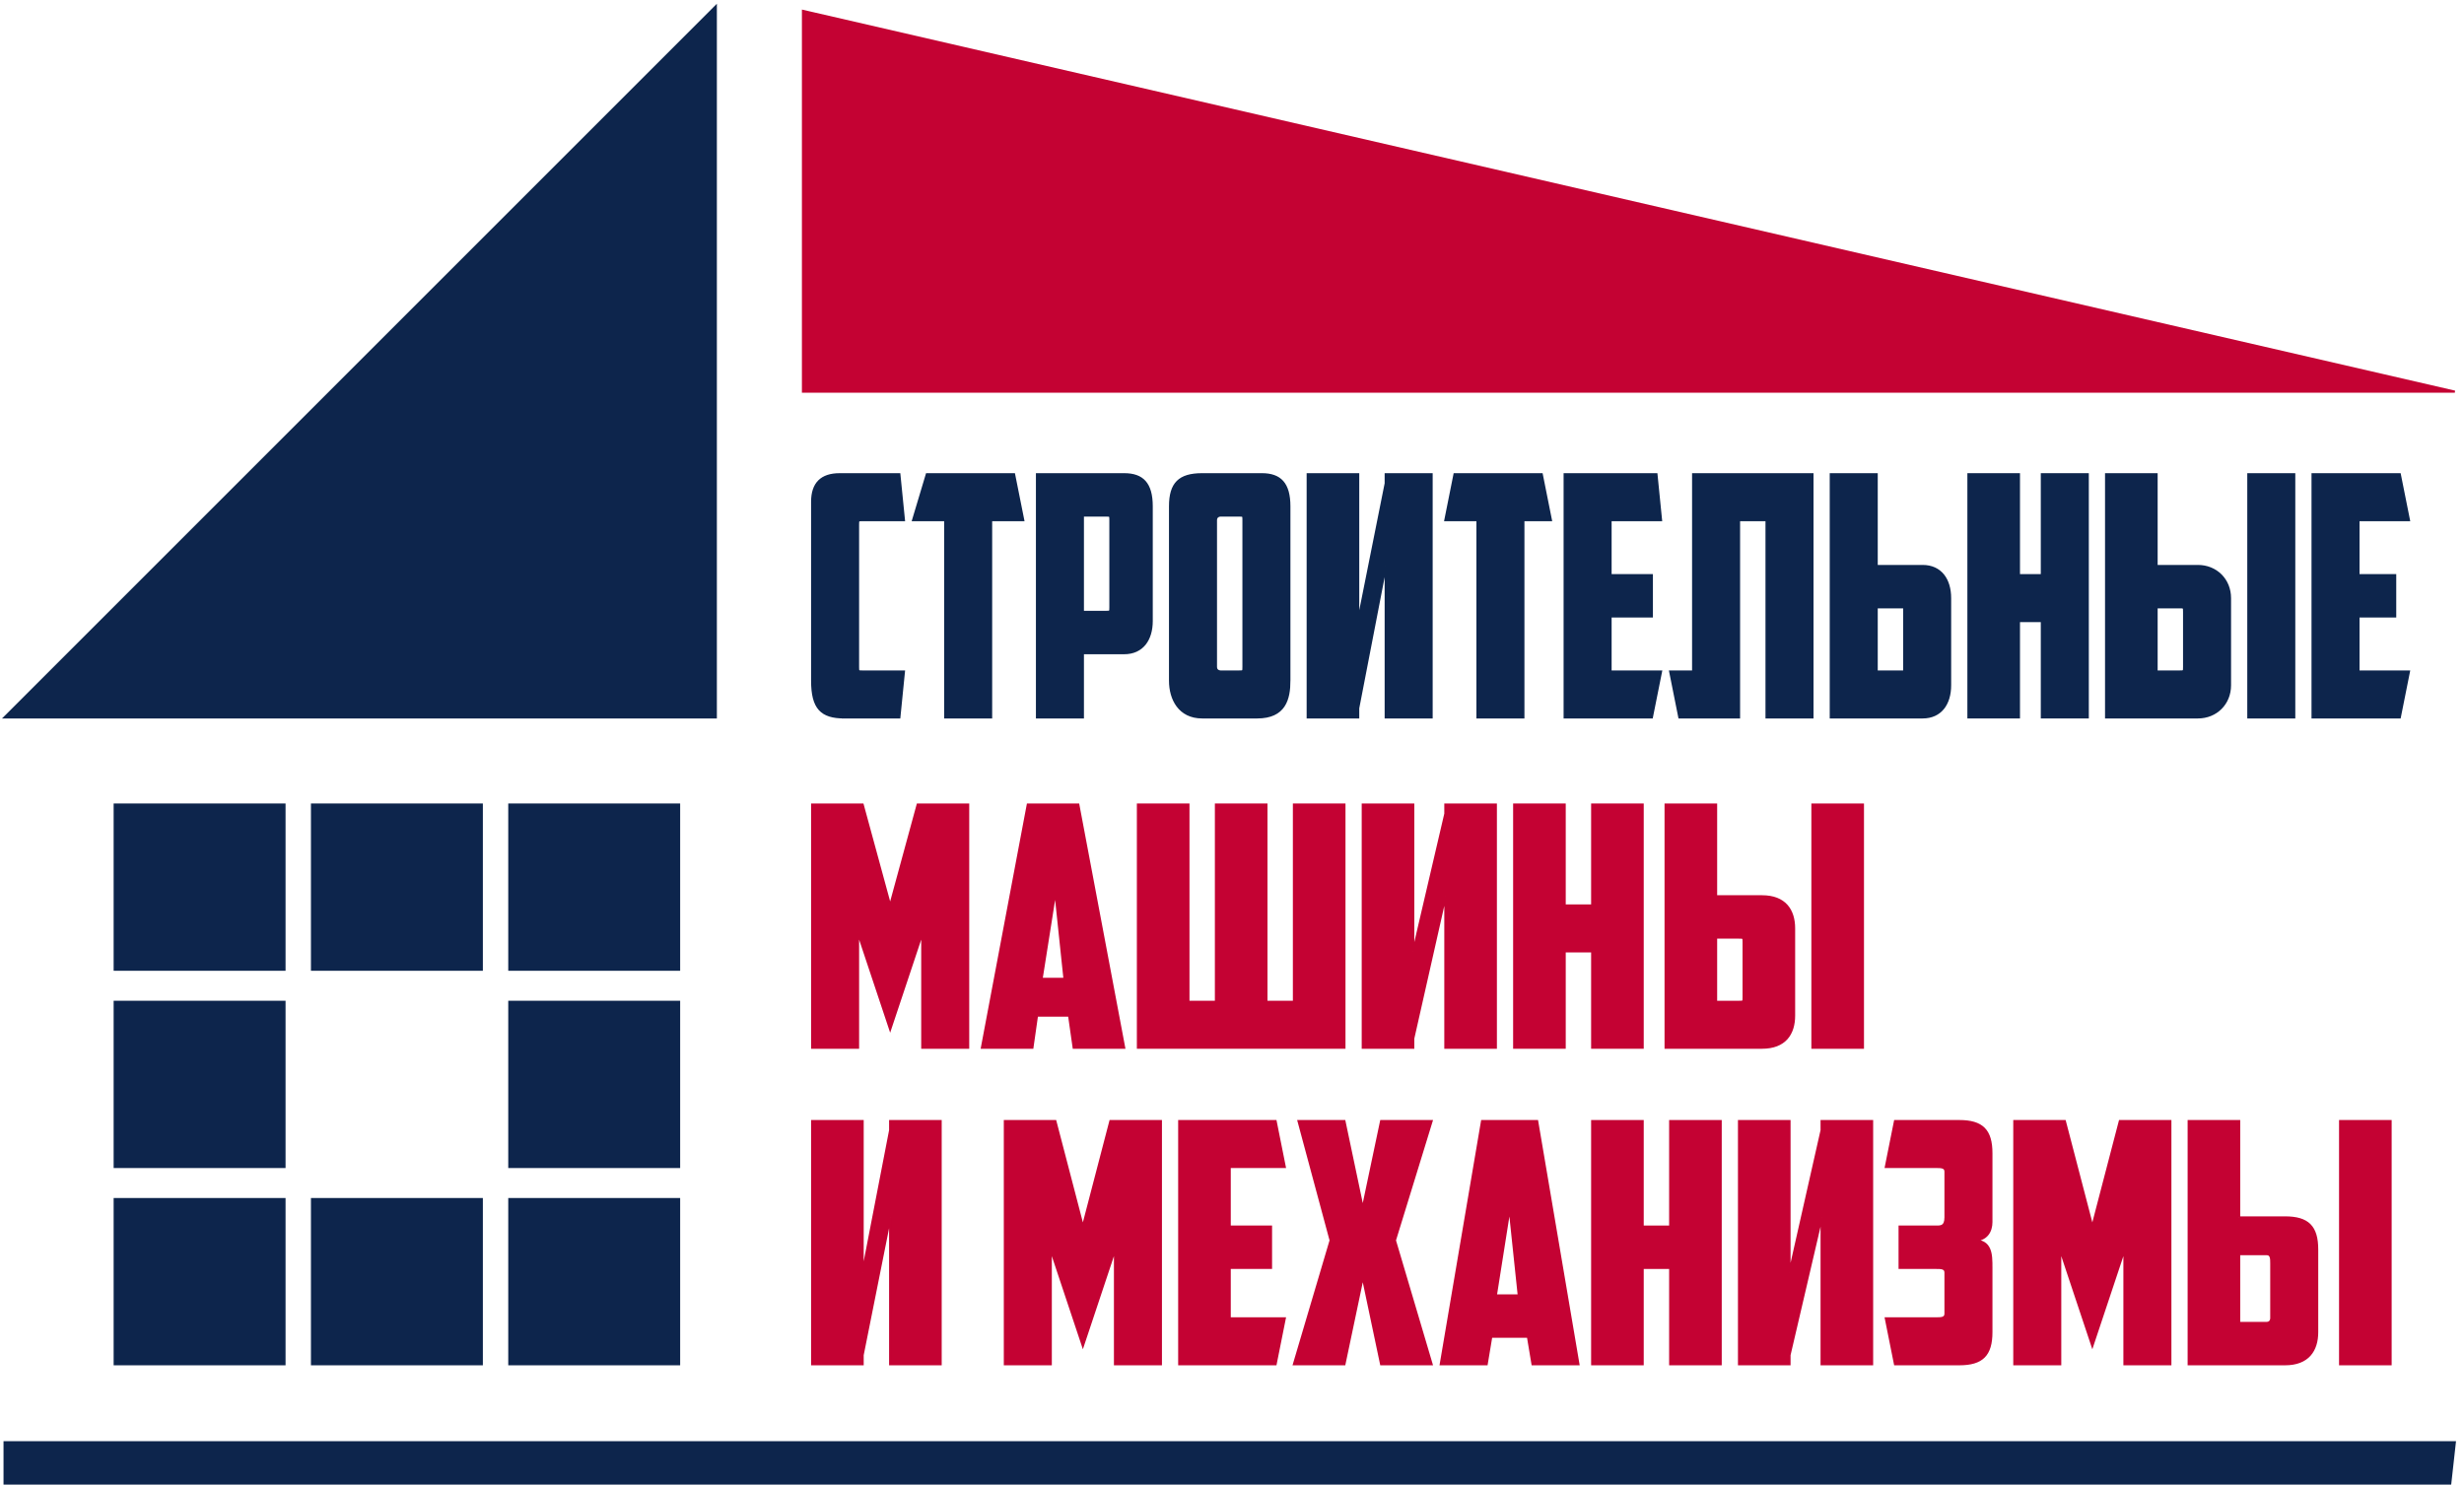 <?xml version="1.0" encoding="UTF-8"?>
<!DOCTYPE svg PUBLIC "-//W3C//DTD SVG 1.1//EN" "http://www.w3.org/Graphics/SVG/1.1/DTD/svg11.dtd">
<!-- Creator: CorelDRAW X7 -->
<svg xmlns="http://www.w3.org/2000/svg" xml:space="preserve" width="1035px" height="624px" version="1.1" style="shape-rendering:geometricPrecision; text-rendering:geometricPrecision; image-rendering:optimizeQuality; fill-rule:evenodd; clip-rule:evenodd"
viewBox="0 0 537 323"
 xmlns:xlink="http://www.w3.org/1999/xlink">
 <defs>
  <style type="text/css">
   <![CDATA[
    .str0 {stroke:#0D254C;stroke-width:0.467}
    .str1 {stroke:#C40233;stroke-width:0.467}
    .fil0 {fill:#0D254C;fill-rule:nonzero}
    .fil1 {fill:#C40233;fill-rule:nonzero}
   ]]>
  </style>
 </defs>
 <g id="Слой_x0020_1">
  <g id="_1148248688">
   <path class="fil0 str0" d="M184 156c-5,0 -7,-2 -7,-8l0 -39c0,-4 2,-6 6,-6l13 0 1 10 -9 0c-1,0 -1,0 -1,1l0 31c0,1 0,1 1,1l9 0 -1 10 -12 0z"/>
   <polygon class="fil0 str0" points="221,103 223,113 216,113 216,156 206,156 206,113 199,113 202,103 "/>
   <path class="fil0 str0" d="M251 135c0,4 -2,7 -6,7l-9 0 0 14 -10 0 0 -53 19 0c4,0 6,2 6,7l0 25zm-15 -23l0 0 0 21 5 0c1,0 1,0 1,-1l0 -19c0,-1 0,-1 -1,-1l-5 0z"/>
   <path class="fil0 str0" d="M281 148c0,4 -1,8 -7,8l-12 0c-5,0 -7,-4 -7,-8l0 -38c0,-5 2,-7 7,-7l13 0c4,0 6,2 6,7l0 38zm-15 -36l0 0c0,0 -1,0 -1,1l0 32c0,1 1,1 1,1l4 0c1,0 1,0 1,-1l0 -32c0,-1 0,-1 -1,-1l-4 0z"/>
   <polygon class="fil0 str0" points="296,135 302,105 302,103 312,103 312,156 302,156 302,123 296,154 296,156 285,156 285,103 296,103 "/>
   <polygon class="fil0 str0" points="336,103 338,113 332,113 332,156 322,156 322,113 315,113 317,103 "/>
   <polygon class="fil0 str0" points="341,103 361,103 362,113 351,113 351,125 360,125 360,134 351,134 351,146 362,146 360,156 341,156 "/>
   <polygon class="fil0 str0" points="395,156 385,156 385,113 379,113 379,156 366,156 364,146 369,146 369,103 395,103 "/>
   <path class="fil0 str0" d="M409 123l10 0c4,0 6,3 6,7l0 19c0,4 -2,7 -6,7l-20 0 0 -53 10 0 0 20zm6 23l0 0c0,0 0,0 0,-1l0 -12c0,-1 0,-1 0,-1l-6 0 0 14 6 0z"/>
   <polygon class="fil0 str0" points="455,156 445,156 445,135 440,135 440,156 429,156 429,103 440,103 440,125 445,125 445,103 455,103 "/>
   <path class="fil0 str0" d="M470 123l9 0c4,0 7,3 7,7l0 19c0,4 -3,7 -7,7l-20 0 0 -53 11 0 0 20zm5 23l0 0c1,0 1,0 1,-1l0 -12c0,-1 0,-1 -1,-1l-5 0 0 14 5 0zm25 10l0 0 -10 0 0 -53 10 0 0 53z"/>
   <polygon class="fil0 str0" points="504,103 523,103 525,113 514,113 514,125 522,125 522,134 514,134 514,146 525,146 523,156 504,156 "/>
  </g>
  <g id="_1148242000">
   <polygon class="fil1 str1" points="187,203 187,228 177,228 177,175 188,175 194,197 200,175 211,175 211,228 201,228 201,203 194,224 "/>
   <path class="fil1 str1" d="M226 221l-1 7 -11 0 10 -53 11 0 10 53 -11 0 -1 -7 -7 0zm1 -8l0 0 5 0 -2 -19 -3 19z"/>
   <polygon class="fil1 str1" points="293,228 248,228 248,175 259,175 259,218 265,218 265,175 276,175 276,218 282,218 282,175 293,175 "/>
   <polygon class="fil1 str1" points="308,207 315,177 315,175 326,175 326,228 315,228 315,195 308,226 308,228 297,228 297,175 308,175 "/>
   <polygon class="fil1 str1" points="358,228 347,228 347,207 341,207 341,228 330,228 330,175 341,175 341,197 347,197 347,175 358,175 "/>
   <path class="fil1 str1" d="M374 195l10 0c5,0 7,3 7,7l0 19c0,4 -2,7 -7,7l-21 0 0 -53 11 0 0 20zm5 23l0 0c1,0 1,0 1,-1l0 -12c0,-1 0,-1 -1,-1l-5 0 0 14 5 0zm27 10l0 0 -11 0 0 -53 11 0 0 53z"/>
  </g>
  <g id="_1148270896">
   <polygon class="fil1 str1" points="188,277 194,246 194,244 205,244 205,297 194,297 194,265 188,295 188,297 177,297 177,244 188,244 "/>
   <polygon class="fil1 str1" points="229,272 229,297 219,297 219,244 230,244 236,267 242,244 253,244 253,297 243,297 243,272 236,293 "/>
   <polygon class="fil1 str1" points="257,244 278,244 280,254 268,254 268,267 277,267 277,276 268,276 268,287 280,287 278,297 257,297 "/>
   <polygon class="fil1 str1" points="304,270 312,297 301,297 297,278 293,297 282,297 290,270 283,244 293,244 297,263 301,244 312,244 "/>
   <path class="fil1 str1" d="M325 291l-1 6 -10 0 9 -53 12 0 9 53 -10 0 -1 -6 -8 0zm1 -9l0 0 5 0 -2 -19 -3 19z"/>
   <polygon class="fil1 str1" points="375,297 364,297 364,276 358,276 358,297 347,297 347,244 358,244 358,267 364,267 364,244 375,244 "/>
   <polygon class="fil1 str1" points="390,277 397,246 397,244 408,244 408,297 397,297 397,265 390,295 390,297 379,297 379,244 390,244 "/>
   <path class="fil1 str1" d="M413 297l-2 -10 11 0c1,0 2,0 2,-1l0 -9c0,-1 -1,-1 -2,-1l-8 0 0 -9 8 0c1,0 2,0 2,-2l0 -10c0,-1 -1,-1 -2,-1l-11 0 2 -10 14 0c5,0 7,2 7,7l0 15c0,2 -1,4 -4,4 4,0 4,3 4,6l0 14c0,5 -2,7 -7,7l-14 0z"/>
   <polygon class="fil1 str1" points="449,272 449,297 439,297 439,244 450,244 456,267 462,244 473,244 473,297 463,297 463,272 456,293 "/>
   <path class="fil1 str1" d="M488 265l10 0c5,0 7,2 7,7l0 18c0,4 -2,7 -7,7l-21 0 0 -53 11 0 0 21zm6 23l0 0c1,0 1,-1 1,-1l0 -12c0,-1 0,-2 -1,-2l-6 0 0 15 6 0zm27 9l0 0 -11 0 0 -53 11 0 0 53z"/>
  </g>
  <polygon class="fil1 str1" points="175,2 175,85 535,85 "/>
  <polygon class="fil0 str0" points="1,156 156,156 156,1 "/>
  <polygon class="fil0 str0" points="534,323 1,323 1,314 535,314 "/>
  <g id="_1148283792">
   <polygon class="fil0 str0" points="111,254 148,254 148,218 111,218 "/>
   <polygon class="fil0 str0" points="111,211 148,211 148,175 111,175 "/>
   <polygon class="fil0 str0" points="25,297 62,297 62,261 25,261 "/>
   <polygon class="fil0 str0" points="68,297 105,297 105,261 68,261 "/>
   <polygon class="fil0 str0" points="111,297 148,297 148,261 111,261 "/>
   <polygon class="fil0 str0" points="25,254 62,254 62,218 25,218 "/>
   <polygon class="fil0 str0" points="25,211 62,211 62,175 25,175 "/>
   <polygon class="fil0 str0" points="68,211 105,211 105,175 68,175 "/>
  </g>
 </g>
</svg>

